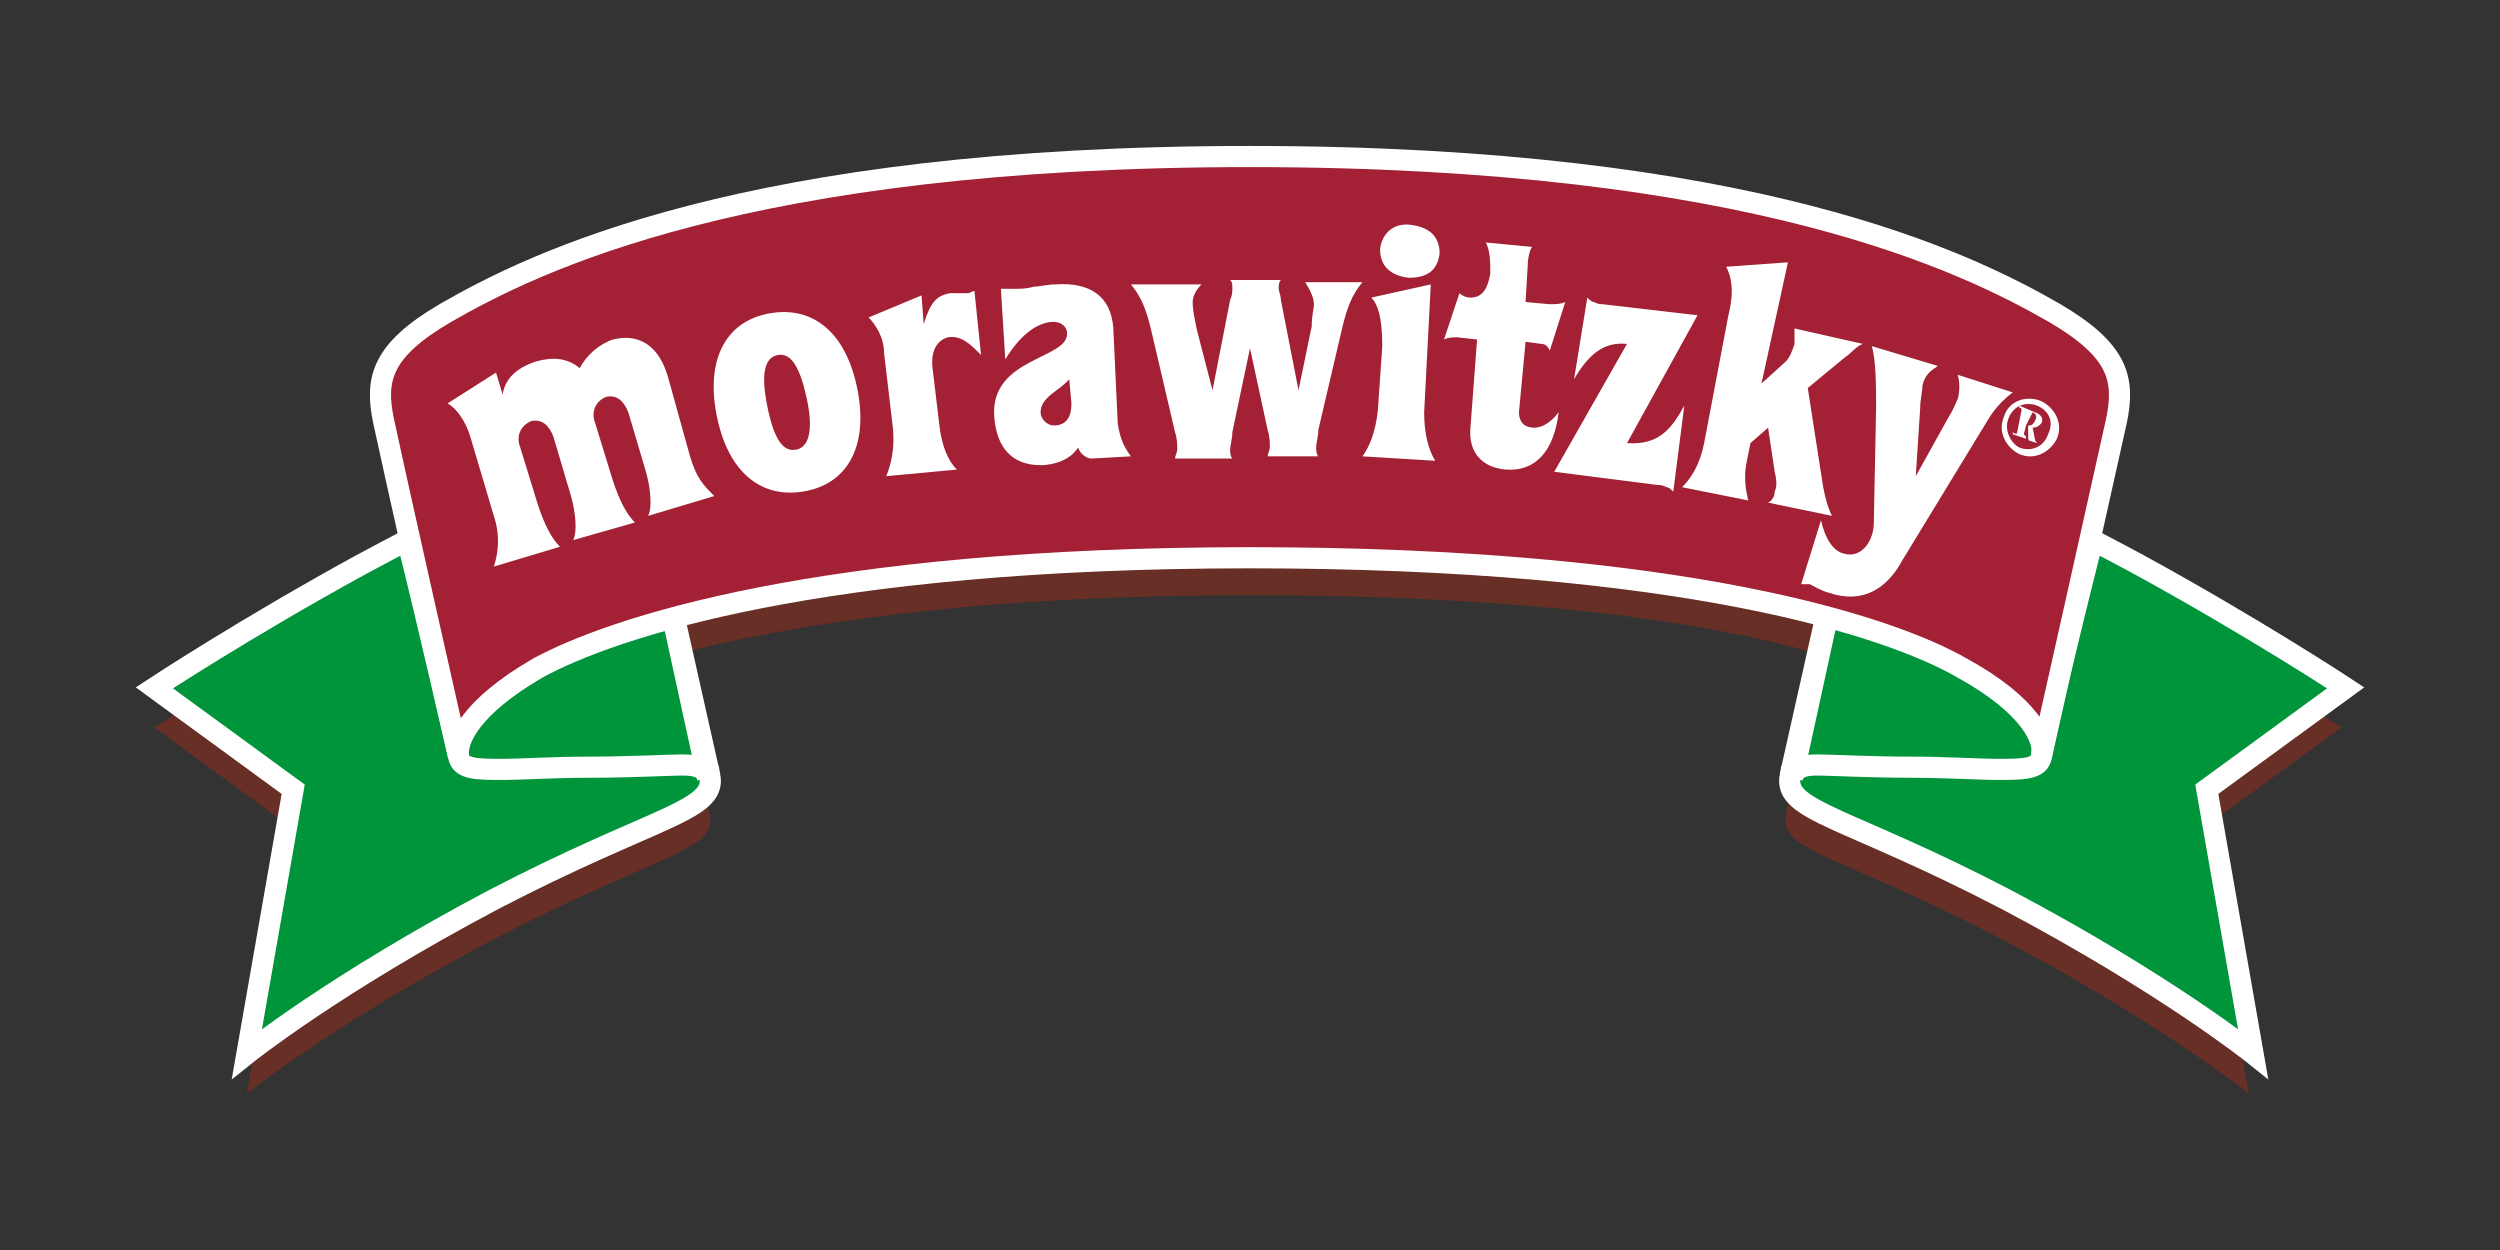<svg version="1.1" id="Ebene_1" xmlns="http://www.w3.org/2000/svg" x="0" y="0" viewBox="0 0 113.4 56.7" xml:space="preserve"><rect x="0" y="0" width="113.4" height="56.7" fill="#333333" stroke="none"/><style>.st1,.st3{fill-rule:evenodd;clip-rule:evenodd}.st1{stroke:#fff;stroke-width:.959;stroke-miterlimit:3.864;fill:#00953b}.st3{fill:#fff}</style><path d="M32.2 37c.3 1.6-2.5 1.8-9.8 5.6-7.2 3.8-11.2 7-11.2 7l2.1-12L7 33s4.1-2.7 9.4-5.6c.7-.4 1.4-.8 2.1-1.1-.6-2.5-.2-4.7-.3-5.4-.4-1.9-1-3.2 1.9-4.9 4-2.3 13.7-7.1 36.5-7.1s32.5 4.8 36.5 7.1c2.9 1.7 2.3 3 1.9 4.9-.1.7.3 2.9-.3 5.4.7.4 1.4.7 2.1 1.1 5.3 2.9 9.4 5.6 9.4 5.6l-6.3 4.6 2.1 12s-4-3.2-11.2-7c-7.3-3.8-10.1-4-9.8-5.6l1.6-7.3C77.5 28.2 69.2 27 56.7 27c-12.5 0-20.8 1.3-26.1 2.7l1.6 7.3z" fill="#672f25"/><path class="st1" d="M81.2 35.2c-.3 1.6 2.5 1.8 9.8 5.6 7.2 3.8 11.2 7 11.2 7l-2.1-12 6.3-4.6s-4.1-2.7-9.4-5.6c-6.3-3.4-12.3-6-12.3-6l-3.5 15.6s.1-.5 0 0zm-49 0c.3 1.6-2.5 1.8-9.8 5.6-7.2 3.8-11.2 7-11.2 7l2.1-12L7 31.2s4.1-2.7 9.4-5.6c6.3-3.4 12.3-6 12.3-6l3.5 15.6s-.1-.5 0 0z"/><path class="st1" d="M92.6 34.3c-.1.6-.8.6-2.1.6-.6 0-2.3-.1-3.8-.1-1.9 0-3.7-.1-4.2-.1-.4 0-1.1 0-1.2.6l3.4-15.6s4.7 2.1 10.2 4.9c-1 4-2.2 8.9-2.3 9.7zm-71.8 0c.1.6.8.6 2.1.6.6 0 2.3-.1 3.8-.1 1.9 0 3.7-.1 4.2-.1.4 0 1.1 0 1.2.6l-3.4-15.6s-4.7 2.1-10.2 4.9c1 4 2.1 8.9 2.3 9.7z"/><path d="M56.7 7.1c22.8 0 32.5 4.8 36.5 7.1 2.9 1.7 3.2 3 2.8 4.9-.4 1.8-3.1 13.9-3.4 15.2.2-.7-.5-2.3-3.6-4-3.3-1.9-12.7-5-32.3-5s-29 3.2-32.3 5c-3.1 1.8-3.7 3.3-3.6 4-.3-1.3-3-13.3-3.4-15.2-.4-1.9-.1-3.2 2.8-4.9 4-2.3 13.6-7.1 36.5-7.1z" fill-rule="evenodd" clip-rule="evenodd" fill="#a32035" stroke="#fff" stroke-width=".959" stroke-miterlimit="3.864"/><path class="st3" d="M22.4 23.4c.3.9.2 1.7 0 2.3l3-.9c-.4-.4-.7-1-1-1.9l-.8-2.6c-.2-.5 0-1 .5-1.2.5-.1.8.2 1 .7l.8 2.7c.2.7.3 1.6.1 2l2.8-.8c-.4-.4-.7-1-1-1.9l-.8-2.6c-.2-.5 0-1 .5-1.2.5-.1.8.2 1 .7l.8 2.7c.2.7.3 1.6.1 2l3-.9c-.5-.5-.8-.8-1.1-1.8l-1-3.6c-.4-1.4-1.3-2-2.5-1.7-.6.2-1.2.7-1.5 1.3-.6-.5-1.3-.5-2-.3-.9.3-1.4.8-1.5 1.5l-.3-1-2.2 1.4c.4.2.8.8 1 1.4l1.1 3.7zm16.5-5.7c-.5-2.6-2-3.8-3.9-3.5-2 .3-3 2-2.5 4.6.5 2.6 2 3.8 3.9 3.5 2-.3 3-2 2.5-4.6zm-2.3.4c.3 1.4.1 2.2-.5 2.3-.6.1-1-.5-1.3-2-.3-1.5-.1-2.2.5-2.3.6-.1 1 .6 1.3 2zm3.9 1.3c.1 1-.1 1.7-.3 2.2l3.2-.3c-.4-.4-.7-1.1-.8-2.1l-.3-2.5c-.1-.9.3-1.3.7-1.4.6-.1 1 .3 1.5.8l-.3-2.9c-.1 0-.2.1-.3.1h-.8c-.6.1-.9.4-1.2 1.4l-.1-1.3-2.4 1c.3.3.7.9.7 1.6l.4 3.4zm10-4.5c-.1-1.5-1.1-2.1-2.6-2-.4 0-.7.1-1 .1-.3.1-.6.1-.9.1h-.6l.2 3.2c.8-1.3 1.6-1.7 2.2-1.7.3 0 .6.2.6.5.1 1.2-3.5 1.1-3.3 3.8.1 1.4.8 2.2 2.1 2.2.7 0 1.4-.3 1.7-.8.1.3.4.5.6.5l1.8-.1c-.3-.4-.5-.8-.6-1.5l-.2-4.3zm-1.9 3.4c0 .7-.3 1-.8 1-.3 0-.6-.3-.6-.6 0-.7.9-1 1.3-1.5l.1 1.1zm8.1-2.5l.8 3.7c.1.3.1.6.1.8 0 .1-.1.3-.1.4h2.3c-.1-.1-.1-.3-.1-.4 0-.2.1-.5.1-.8l1.1-4.7c.2-.8.4-1.4.9-2h-2.6c.2.3.4.7.4 1 0 .2-.1.5-.1 1l-.6 2.9-.8-4.1c0-.2-.1-.4-.1-.5 0-.1 0-.3.1-.4h-2.3c.1.1.1.2.1.4 0 .1 0 .3-.1.5l-.8 4.1-.7-2.7c-.1-.5-.2-.9-.2-1.3 0-.3.2-.6.4-.8h-3.2c.5.6.7 1.2.9 2l1.1 4.7c.1.3.1.6.1.8 0 .1-.1.3-.1.4h2.6c-.1-.1-.1-.3-.1-.4 0-.2.1-.5.1-.8l.8-3.8zm5.8 2.8c-.1 1-.4 1.7-.7 2.1l3.3.2c-.3-.5-.5-1.2-.5-2.2l.3-5.8-2.7.6c.3.3.5.9.5 2.2l-.2 2.9zm.1-7.3c0 .8.5 1.2 1.3 1.3.8 0 1.3-.3 1.4-1.1 0-.8-.5-1.2-1.3-1.3-.7-.1-1.3.3-1.4 1.1zm4.1 8.1c-.1 1.1.5 1.8 1.6 1.9 1.4.1 2.2-.9 2.4-2.6-.3.4-.7.7-1.1.7-.5 0-.7-.3-.7-.7l.3-3.2.7.1c.2 0 .3.1.4.3l.7-2.2c-.2.1-.5.1-.7.1l-1.1-.1.1-1.7c0-.3.1-.7.2-.8l-2.1-.2c.2.4.2.9.2 1.4-.1.6-.3 1.1-.9 1.1-.2 0-.4-.1-.5-.2l-.7 2.1c.2-.1.4-.1.6-.1l.9.1-.3 4zm4.7-2.2c.7-1.2 1.4-1.7 2.4-1.6l-3.3 5.8 4.7.6c.1 0 .2 0 .4.1.1 0 .2.1.3.2l.5-3.9c-.6 1.1-1.2 1.8-2.6 1.7l3.2-5.8-4.3-.5c-.1 0-.2 0-.4-.1-.1 0-.2-.1-.3-.2l-.6 3.7zm5.9 2.9c-.2 1-.6 1.6-1 2l3 .6c-.1-.4-.2-1-.1-1.6l.2-1 .8-.7.3 2c.1.4.1.7 0 .9 0 .2-.1.4-.3.5l2.9.6c-.2-.4-.3-.8-.4-1.3l-.7-4.5 1.7-1.4c.3-.2.5-.5.8-.6l-3.1-.7v.7c-.1.3-.2.6-.4.8l-1.1 1 1.2-5.5-2.8.2c.2.4.4 1 .1 2.2l-1.1 5.8z"/><path class="st3" d="M81.7 26.5h.4c.2.1.5.3.9.4 1.5.5 2.6-.2 3.3-1.5l3.9-6.4c.3-.5.7-.9 1.1-1.2l-2.5-.8c.1.3.1.8 0 1.1-.1.2-.2.5-.4.8l-1.5 2.7.2-3.1c0-.4.1-.7.1-1 .1-.5.4-.7.7-.9l-3-.9c.2.6.2 1.9.2 2.8l-.1 5c0 .3 0 .5-.1.8-.2.6-.7 1-1.3.8-.4-.1-.8-.6-1-1.5l-.9 2.9zm9.8-6.9c0 .1-.1.1-.2 0v.1l.6.2v-.1l-.1-.1.1-.4h.1v.5c0 .1 0 .2.1.2l.3.1s-.1-.1-.1-.2l-.1-.5c.2 0 .3-.1.4-.2.1-.2 0-.4-.3-.5l-.7-.3v.1c.1 0 .1.1.1.1l-.2 1zm.7-.9c.2.1.2.2.1.4s-.2.2-.3.2h-.1l.3-.6zm-1.3.2c-.3.7.1 1.4.7 1.7.7.3 1.4-.1 1.7-.7.3-.7-.1-1.4-.7-1.7-.7-.3-1.5 0-1.7.7zm.2.1c.2-.6.8-.8 1.3-.6.5.2.8.7.5 1.3-.2.6-.8.8-1.3.6-.4-.2-.7-.8-.5-1.3z"/></svg>